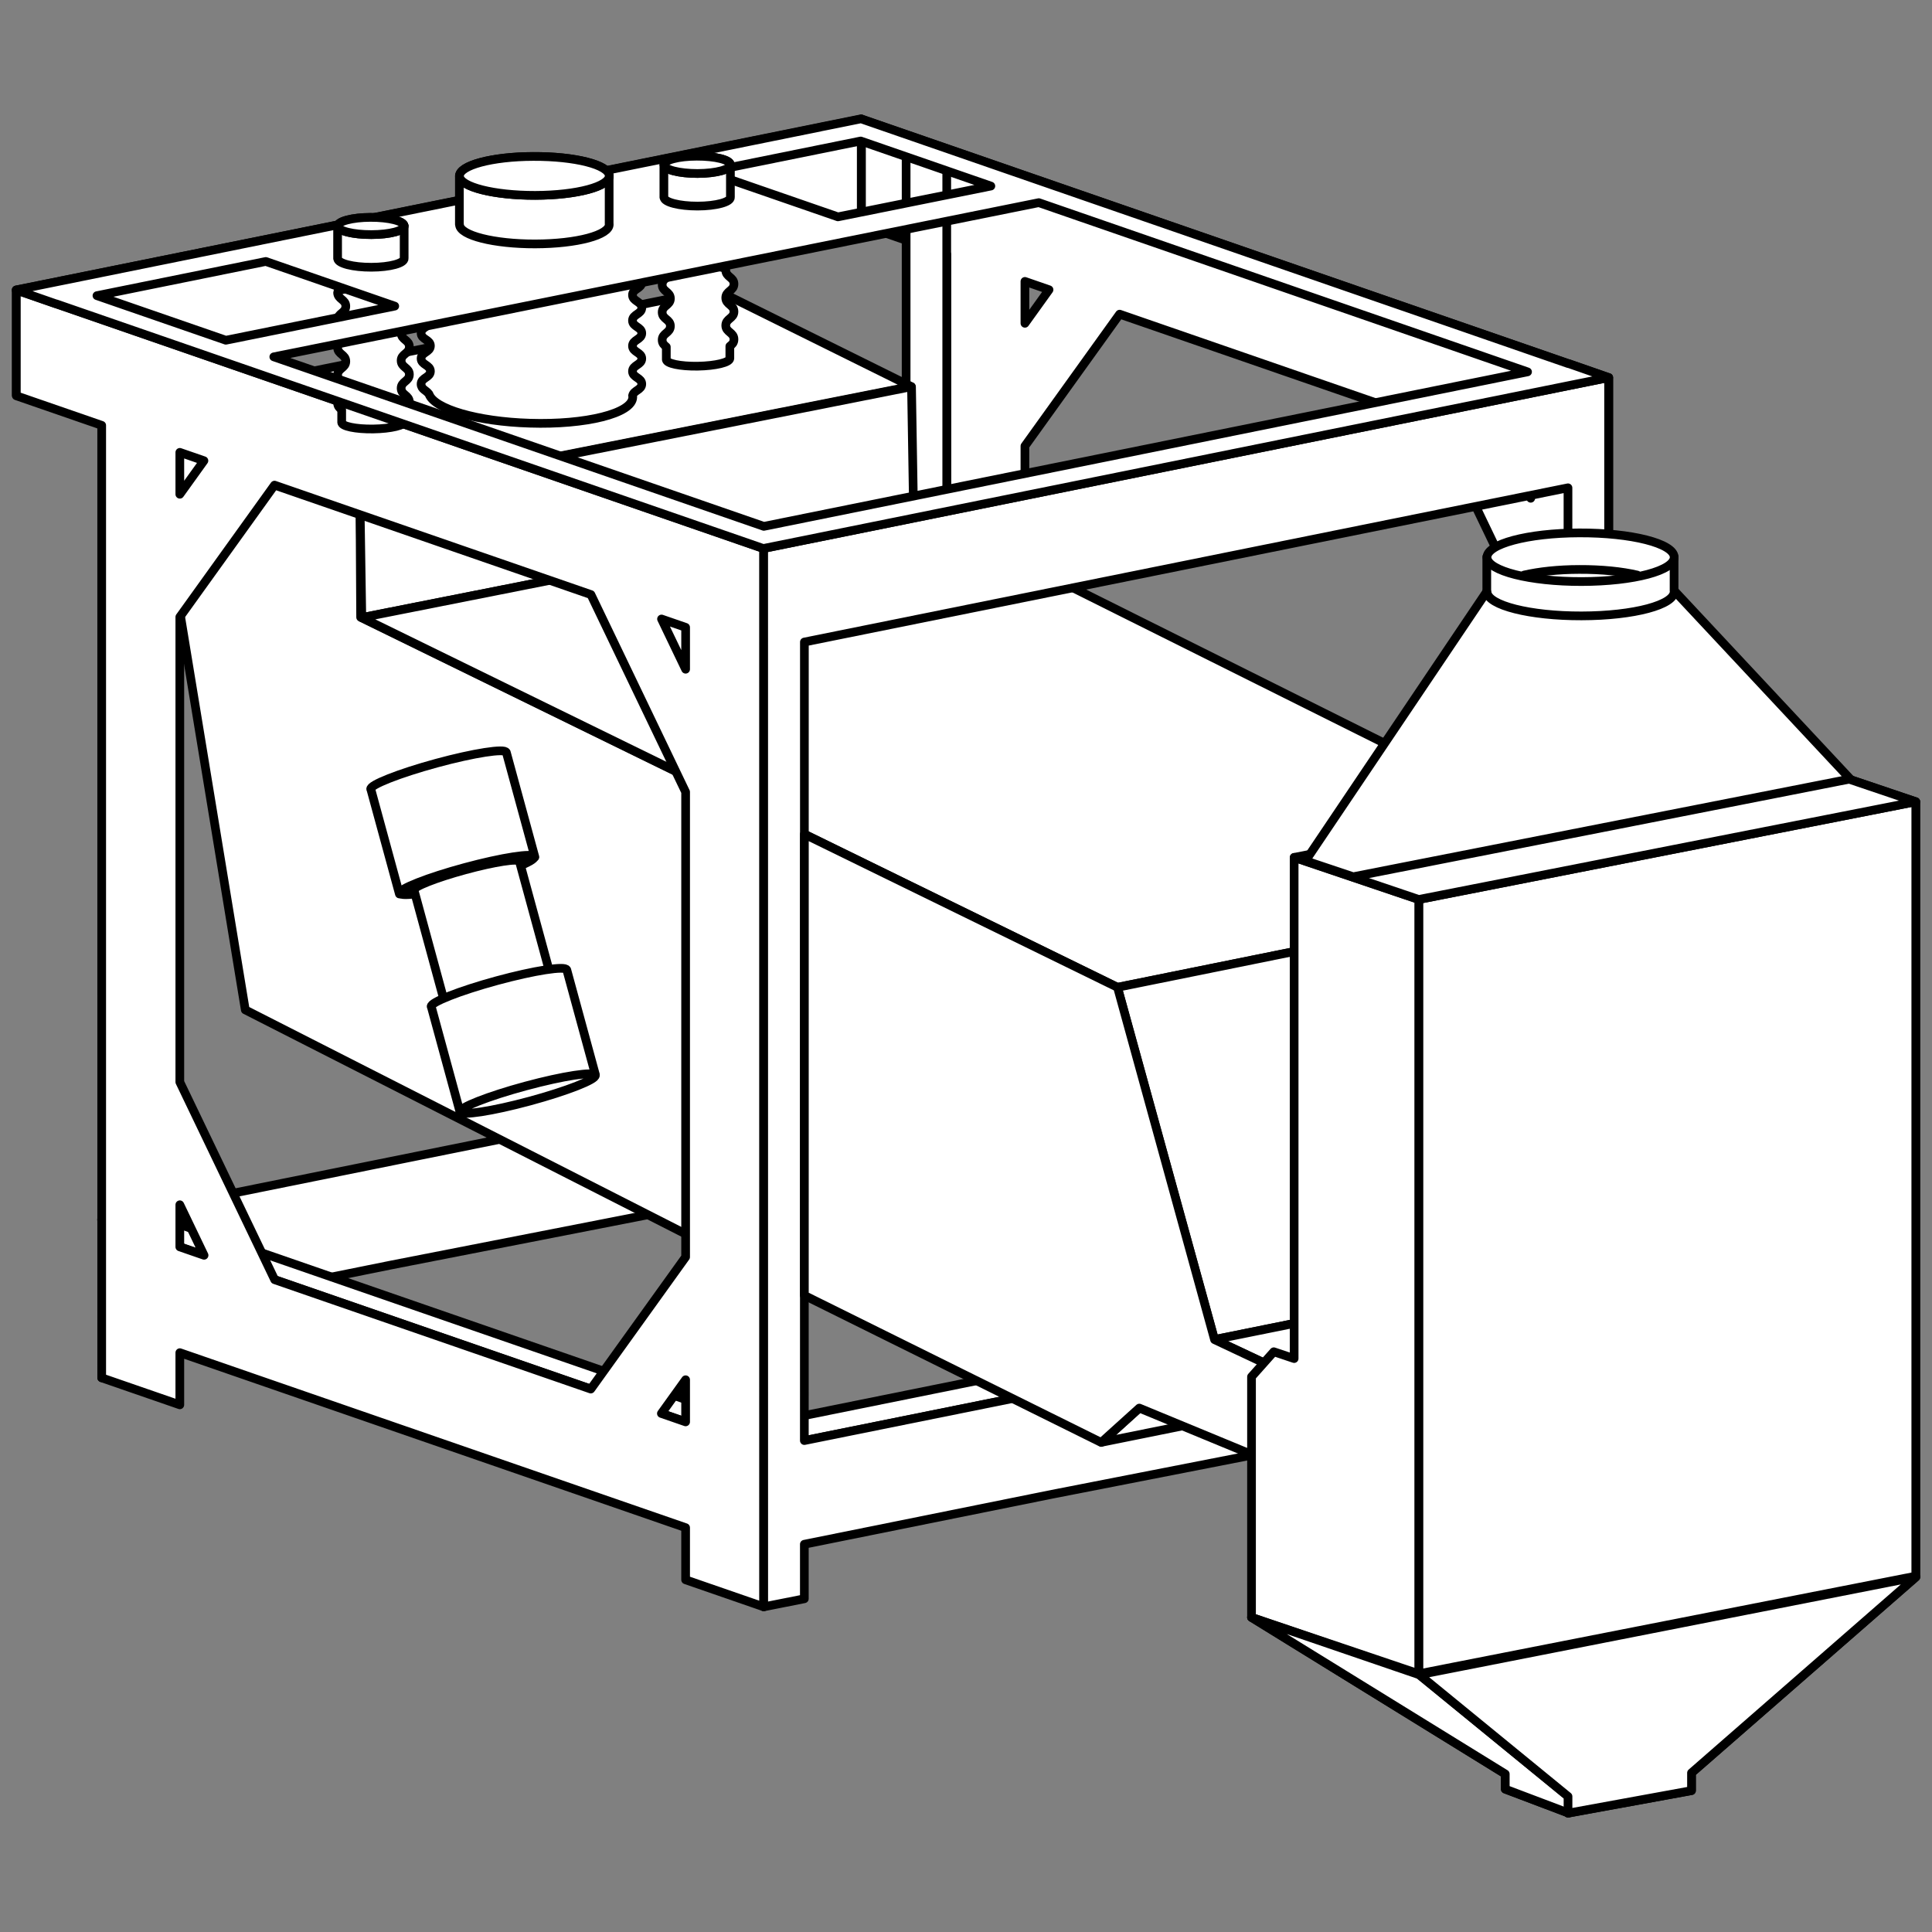 <?xml version="1.0" encoding="UTF-8" standalone="no"?><!DOCTYPE svg PUBLIC "-//W3C//DTD SVG 1.1//EN" "http://www.w3.org/Graphics/SVG/1.1/DTD/svg11.dtd"><svg width="100%" height="100%" viewBox="0 0 120 120" version="1.1" xmlns="http://www.w3.org/2000/svg" xmlns:xlink="http://www.w3.org/1999/xlink" xml:space="preserve" xmlns:serif="http://www.serif.com/" style="fill-rule:evenodd;clip-rule:evenodd;stroke-linejoin:round;stroke-miterlimit:1.5;"><rect x="0" y="0" width="120" height="120" fill="#808080" stroke="none"/><g id="jcm_vibromax"><rect x="0" y="0" width="120" height="120" style="fill:none;"/><g><g id="JCM"><g><path d="M53.506,7.396l46.422,16.059l0,65.73l-4.852,-1.678l0,-3.241l-31.416,-10.868l0,3.241l-4.853,-1.679l0,-59.16l-5.301,-1.834l0,-6.57Zm10.154,59.432l1.505,0.521l-1.505,-3.138l0,2.617Zm5.882,-47.315l-5.882,8.19l0,28.886l5.89,12.277l19.635,6.793l5.891,-8.202l0,-28.886l-5.882,-12.259l-19.652,-6.799Zm24.028,57.663l1.506,0.52l0,-2.617l-1.506,2.097Zm0.009,-49.347l1.497,3.12l0,-2.603l-1.497,-0.517Zm-29.919,-10.351l0,2.603l1.497,-2.085l-1.497,-0.518Z" style="fill:#fff;stroke:#000;stroke-width:0.54px;"/><path d="M56.281,65.67l0,-55.897l2.523,-0.513l0,65.675l-2.523,0.552l0,-3.173l-32.046,6.269l-15.394,3.107l0,3.387l-2.523,0.5l-0.001,-59.439l2.527,-0.487l-0.003,49.599l47.44,-9.58Z" style="fill:#fff;stroke:#000;stroke-width:0.54px;stroke-linecap:round;stroke-miterlimit:10;"/><path d="M56.587,24.003l-34.263,6.79l-11.296,-6.041l33.41,-6.767l12.149,6.018Z" style="fill:#fff;stroke:#000;stroke-width:0.54px;stroke-linecap:round;stroke-miterlimit:10;"/><path d="M47.433,89.989l-2.828,-0.986l54.178,-10.943l2.831,0.988l-54.181,10.941Z" style="fill:#fff;stroke:#000;stroke-width:0.54px;stroke-linecap:round;stroke-miterlimit:10;"/><path d="M45.368,78.06l-30.132,-15.334l-4.855,-29.518l0.678,-8.461l11.297,6.046l0.044,7.548l22.967,11.236l0.001,28.483Z" style="fill:#fff;stroke:#000;stroke-width:0.54px;stroke-linecap:round;stroke-miterlimit:10;"/><path d="M56.616,24.019l-34.26,6.793l0.117,7.548l34.266,-6.791l-0.123,-7.55Z" style="fill:#fff;stroke:#000;stroke-width:0.54px;stroke-linecap:round;stroke-miterlimit:10;"/><path d="M6.308,75.759l2.529,-0.51l41.124,14.229l-2.527,0.51l-41.126,-14.229Z" style="fill:#fff;stroke:#000;stroke-width:0.54px;stroke-linecap:round;stroke-miterlimit:10;"/><path d="M53.494,13.96l-52.479,10.592l0,-6.544l52.479,-10.613l0,6.565Z" style="fill:#fff;stroke:#000;stroke-width:0.54px;stroke-linecap:round;stroke-miterlimit:10;"/><path d="M69.404,61.324l-46.931,-22.964l34.266,-6.791l46.077,22.99l-33.412,6.765Z" style="fill:#fff;stroke:#000;stroke-width:0.54px;stroke-linecap:round;stroke-miterlimit:10;"/><path d="M102.816,54.559l6.028,21.88l0,0.001l-33.409,6.762l-0.001,0.001l-6.03,-21.879l33.412,-6.765Z" style="fill:#fff;stroke:#000;stroke-width:0.54px;stroke-linecap:round;stroke-miterlimit:10;"/><path d="M1.015,18.015l46.423,16.059l0,65.73l-4.853,-1.679l0,-3.24l-31.416,-10.868l0,3.24l-4.852,-1.678l0,-59.161l-5.302,-1.834l0,-6.569Zm10.154,59.432l1.506,0.521l-1.506,-3.138l0,2.617Zm5.882,-47.315l-5.882,8.189l0,28.887l5.891,12.277l19.635,6.792l5.89,-8.201l0,-28.886l-5.882,-12.26l-19.652,-6.798Zm24.029,57.662l1.505,0.521l0,-2.617l-1.505,2.096Zm0.008,-49.347l1.497,3.12l0,-2.602l-1.497,-0.518Zm-29.919,-10.35l0,2.602l1.497,-2.084l-1.497,-0.518Z" style="fill:#fff;stroke:#000;stroke-width:0.54px;"/><path d="M99.913,53.099l-2.523,-1.287l0,-21.514l-47.428,9.579l-0.003,49.599l47.812,-9.656l0.024,6.643l-32.442,6.346l-15.394,3.107l0,3.387l-2.523,0.5l-0.002,-65.738l52.479,-10.612l0,29.646Z" style="fill:#fff;stroke:#000;stroke-width:0.54px;stroke-linecap:round;stroke-miterlimit:10;"/><path d="M99.928,86.961l0,2.249l-2.523,0.506l0,-2.244l2.523,-0.511Z" style="fill:#fff;stroke:#000;stroke-width:0.54px;stroke-linecap:round;stroke-miterlimit:10;"/><path d="M104.194,80.694l-33.43,6.764l-2.345,2.125l33.436,-6.761l2.339,-2.128Z" style="fill:#fff;stroke:#000;stroke-width:0.54px;stroke-linecap:round;stroke-miterlimit:10;"/><g><path d="M33.223,53.231l-1.773,-6.498l-0.01,0.002c0,-0.002 0.002,-0.005 0.001,-0.007c-0.07,-0.258 -2.012,0.043 -4.334,0.675c-2.325,0.633 -4.151,1.356 -4.081,1.613c0.001,0.004 0.007,0.008 0.01,0.012l1.772,6.498l8.415,-2.295Z" style="fill:#fff;stroke:#000;stroke-width:0.54px;stroke-miterlimit:10;"/><path d="M33.191,53.218c-0.07,-0.258 -1.997,0.037 -4.305,0.661c-2.309,0.624 -4.124,1.339 -4.054,1.597c0.07,0.258 1.998,-0.037 4.306,-0.661c2.308,-0.624 4.123,-1.339 4.053,-1.597Z" style="fill:#fff;stroke:#000;stroke-width:0.54px;stroke-miterlimit:10;"/><path d="M34.234,60.732l-1.969,-7.224l-0.008,0.002c0,-0.002 0.001,-0.004 0.001,-0.005c-0.056,-0.202 -1.565,0.033 -3.373,0.525c-1.81,0.492 -3.23,1.055 -3.176,1.255c0.001,0.003 0.006,0.006 0.008,0.009l1.967,7.225l6.55,-1.787Z" style="fill:#fff;stroke:#000;stroke-width:0.54px;stroke-miterlimit:10;"/><path d="M36.978,66.739l-1.773,-6.498l-0.01,0.002c0,-0.002 0.002,-0.005 0.001,-0.007c-0.07,-0.258 -2.011,0.043 -4.334,0.675c-2.324,0.633 -4.151,1.355 -4.081,1.613c0.002,0.005 0.008,0.008 0.01,0.012l1.772,6.499l8.415,-2.296Z" style="fill:#fff;stroke:#000;stroke-width:0.54px;stroke-miterlimit:10;"/><path d="M36.975,66.789c-0.07,-0.258 -2.008,0.04 -4.329,0.667c-2.32,0.627 -4.146,1.346 -4.075,1.603c0.07,0.258 2.007,-0.04 4.328,-0.667c2.32,-0.628 4.145,-1.345 4.076,-1.603Z" style="fill:#fff;stroke:#000;stroke-width:0.54px;stroke-miterlimit:10;"/></g><path d="M26.733,16.743c0,0.392 -0.577,0.392 -0.577,0.787c0,0.391 0.577,0.391 0.577,0.785c0,0.398 -0.577,0.398 -0.577,0.794c0,0.395 0.577,0.395 0.577,0.793c0,0.395 -0.577,0.395 -0.577,0.792c0,0.395 0.577,0.395 0.577,0.787c0,0.396 -0.577,0.396 -0.577,0.79c0,0.394 0.577,0.394 0.577,0.788c0,0.395 -0.577,0.395 -0.577,0.792c0,0.333 0.309,0.373 0.491,0.629c0.312,0.913 2.98,1.706 6.257,1.805c3.501,0.111 6.362,-0.607 6.397,-1.606c0.003,-0.042 -0.002,-0.071 -0.01,-0.104c0.064,-0.332 0.57,-0.353 0.57,-0.724c0,-0.395 -0.575,-0.395 -0.575,-0.789c0,-0.395 0.575,-0.395 0.575,-0.788c0,-0.392 -0.575,-0.392 -0.575,-0.788c0,-0.392 0.575,-0.392 0.575,-0.787c0,-0.394 -0.575,-0.394 -0.575,-0.788c0,-0.398 0.575,-0.398 0.575,-0.792c0,-0.396 -0.575,-0.396 -0.575,-0.794c0,-0.395 0.575,-0.395 0.575,-0.789c0,-0.397 -0.575,-0.397 -0.575,-0.789" style="fill:#fff;stroke:#000;stroke-width:0.54px;stroke-linecap:round;stroke-miterlimit:1.414;"/><path d="M25.427,18.104c0,-0.423 -4.458,-0.375 -4.458,0.061c0,0.426 0.509,0.426 0.509,0.852c0,0.432 -0.509,0.432 -0.509,0.853c0,0.434 0.509,0.434 0.509,0.858c0,0.431 -0.509,0.431 -0.509,0.86c0,0.423 0.509,0.423 0.509,0.857c0,0.425 -0.509,0.425 -0.509,0.856c0,0.427 0.509,0.427 0.509,0.853c0,0.43 -0.509,0.43 -0.509,0.858c0,0.231 0.124,0.33 0.254,0.439l0,0.787l0.002,0c-0.005,0.238 0.872,0.423 1.953,0.407c1.107,-0.015 1.986,-0.232 1.994,-0.478c0,-0.005 -0.003,-0.005 -0.003,-0.005l0.003,-0.003l0,-0.757c0.126,-0.102 0.255,-0.203 0.255,-0.425c0,-0.437 -0.511,-0.437 -0.511,-0.862c0,-0.428 0.511,-0.428 0.511,-0.859c0,-0.426 -0.511,-0.426 -0.511,-0.862c0,-0.423 0.511,-0.423 0.511,-0.855c0,-0.428 -0.511,-0.428 -0.511,-0.855c0,-0.433 0.511,-0.433 0.511,-0.857c0,-0.438 -0.511,-0.438 -0.511,-0.86c0,-0.431 0.511,-0.431 0.511,-0.863Z" style="fill:#fff;stroke:#000;stroke-width:0.54px;stroke-linecap:round;stroke-miterlimit:10;"/><path d="M45.079,16.778c0,-0.428 -3.44,-0.375 -3.44,0.051c0,0.424 -0.509,0.424 -0.509,0.857c0,0.426 0.509,0.426 0.509,0.857c0,0.428 -0.509,0.428 -0.509,0.853c0,0.432 0.509,0.432 0.509,0.855c0,0.435 -0.509,0.435 -0.509,0.862c0,0.225 0.128,0.324 0.256,0.433l0,0.789l0.002,0c-0.002,0.242 0.87,0.427 1.951,0.409c1.109,-0.017 1.986,-0.236 1.991,-0.478l0,-0.006l0.002,-0.001l0,-0.755c0.129,-0.102 0.256,-0.202 0.256,-0.427c0,-0.437 -0.509,-0.437 -0.509,-0.862c0,-0.432 0.509,-0.432 0.509,-0.859c0,-0.429 -0.509,-0.429 -0.509,-0.86c0,-0.426 0.509,-0.426 0.509,-0.861c0,-0.424 -0.509,-0.424 -0.509,-0.857Z" style="fill:#fff;stroke:#000;stroke-width:0.54px;stroke-linecap:round;stroke-miterlimit:10;"/><path d="M53.602,7.422l43.806,15.163l0.02,-0.004l2.487,0.868l-0.004,0.001l0.005,0.002l-2.533,0.51l-0.002,0l-49.966,10.105l-0.006,-0.002l-0.005,0.001l-43.908,-15.191l-0.011,0.003l-2.467,-0.86l-0.018,-0.006l0,0l0,0l49.959,-10.12l-0.004,-0.002l0.986,-0.197l1.542,-0.313l0.119,0.042Zm10.921,5.165l-47.516,9.577l30.436,10.529l47.436,-9.596l-30.356,-10.51Zm-58.501,5.777l8.005,2.769l10.491,-2.12l-8.01,-2.773l-10.486,2.124Zm47.437,-9.607l-9.483,1.92l8.07,2.792l9.498,-1.913l-8.085,-2.799Z" style="fill:#fff;stroke:#000;stroke-width:0.54px;stroke-linecap:round;stroke-miterlimit:10;"/><g><path d="M37.835,13.91l0,-3.002l-9.302,0l0,3.033l0.008,0l0,0.021c0.036,0.665 2.144,1.194 4.698,1.189c2.607,-0.006 4.632,-0.556 4.601,-1.224c0,0 -0.003,-0.012 -0.005,-0.017Z" style="fill:#fff;stroke:#000;stroke-width:0.54px;stroke-linecap:round;stroke-miterlimit:10;"/><path d="M33.24,12.135c-2.556,0.005 -4.663,-0.526 -4.7,-1.19c-0.031,-0.67 2.023,-1.22 4.578,-1.227c2.604,-0.012 4.685,0.522 4.722,1.191c0.031,0.666 -1.993,1.219 -4.6,1.226" style="fill:#fff;stroke:#000;stroke-width:0.54px;stroke-linecap:round;stroke-miterlimit:1.414;"/><path d="M33.24,12.135c-2.556,0.005 -4.663,-0.526 -4.7,-1.19c-0.031,-0.67 2.023,-1.22 4.578,-1.227c2.604,-0.012 4.685,0.522 4.722,1.191c0.031,0.666 -1.993,1.219 -4.6,1.226Z" style="fill:#fff;stroke:#000;stroke-width:0.54px;stroke-linecap:round;stroke-miterlimit:10;"/><path d="M25.103,16.043l0,-2.015l-4.134,0l0,2.028l0.004,0l0,0.007c0.018,0.3 0.953,0.539 2.091,0.536c1.157,-0.002 2.057,-0.251 2.039,-0.549l0,-0.007Z" style="fill:#fff;stroke:#000;stroke-width:0.54px;stroke-linecap:round;stroke-miterlimit:10;"/><path d="M23.064,14.571c-1.138,0.003 -2.073,-0.227 -2.091,-0.525c-0.013,-0.297 0.9,-0.54 2.032,-0.544c1.158,-0.005 2.081,0.23 2.098,0.527c0.017,0.3 -0.882,0.54 -2.039,0.542" style="fill:#fff;stroke:#000;stroke-width:0.54px;stroke-linecap:round;stroke-miterlimit:1.414;"/><path d="M23.064,14.571c-1.138,0.003 -2.073,-0.227 -2.091,-0.525c-0.013,-0.297 0.9,-0.54 2.032,-0.544c1.158,-0.005 2.081,0.23 2.098,0.527c0.017,0.3 -0.882,0.54 -2.039,0.542Z" style="fill:#fff;stroke:#000;stroke-width:0.54px;stroke-linecap:round;stroke-miterlimit:10;"/><path d="M45.367,12.245l0,-2.02l-4.132,0l0,2.03l0.008,0l0,0.008c0.012,0.297 0.947,0.539 2.083,0.537c1.157,-0.002 2.059,-0.253 2.041,-0.548l0,-0.007Z" style="fill:#fff;stroke:#000;stroke-width:0.54px;stroke-linecap:round;stroke-miterlimit:10;"/><path d="M43.326,10.776c-1.135,0 -2.071,-0.235 -2.083,-0.533c-0.018,-0.297 0.894,-0.539 2.032,-0.541c1.155,-0.005 2.078,0.227 2.093,0.526c0.016,0.297 -0.885,0.543 -2.042,0.548" style="fill:#fff;stroke:#000;stroke-width:0.54px;stroke-linecap:round;stroke-miterlimit:1.414;"/><path d="M43.326,10.776c-1.135,0 -2.071,-0.235 -2.083,-0.533c-0.018,-0.297 0.894,-0.539 2.032,-0.541c1.155,-0.005 2.078,0.227 2.093,0.526c0.016,0.297 -0.885,0.543 -2.042,0.548Z" style="fill:#fff;stroke:#000;stroke-width:0.54px;stroke-linecap:round;stroke-miterlimit:10;"/></g><path d="M113.104,78.447l-33.43,6.764l-0.152,5.875l33.436,-6.762l0.146,-5.877Z" style="fill:#fff;stroke:#000;stroke-width:0.54px;stroke-linecap:round;stroke-miterlimit:10;"/><path d="M108.844,76.44l4.26,2.006l-33.412,6.759l-4.257,-2.003l33.409,-6.762Z" style="fill:#fff;stroke:#000;stroke-width:0.54px;stroke-linecap:round;stroke-miterlimit:10;"/><path d="M108.703,82.312l4.261,2.006" style="fill:none;stroke:#000;stroke-width:0.54px;stroke-linecap:round;stroke-miterlimit:10;"/><path d="M49.962,51.812l19.449,9.512l6.027,21.884l4.236,1.997l-0.126,5.881l-8.783,-3.628l-2.366,2.136l-18.438,-9.134l0.001,-28.648Z" style="fill:#fff;stroke:#000;stroke-width:0.54px;stroke-linecap:round;stroke-miterlimit:10;"/></g></g></g><g><path d="M111.25,95.282l7.74,2.614l0,-48.101l-7.74,-2.612l0,48.099Z" style="fill:#fff;stroke:#000;stroke-width:0.54px;stroke-linecap:round;stroke-miterlimit:10;"/><path d="M97.421,111.579l0,1.032l-3.926,-1.485l0,-0.942l-15.761,-9.725l10.418,3.563l9.269,7.557Z" style="fill:#fff;stroke:#000;stroke-width:0.54px;stroke-linecap:round;stroke-miterlimit:10;"/><path d="M97.392,112.619l7.67,-1.401l0,-1.102l13.938,-12.164l-30.847,6.069l9.239,7.558l0,1.04Z" style="fill:#fff;stroke:#000;stroke-width:0.54px;stroke-linecap:round;stroke-miterlimit:10;"/><path d="M88.121,55.869l0,48.095l2.147,-0.423l26.582,-5.223l2.143,-0.422l0,-48.1l-30.872,6.073Z" style="fill:#fff;stroke:#000;stroke-width:0.54px;stroke-linecap:round;stroke-miterlimit:10;"/><path d="M88.121,55.869l-7.74,-2.614l0,31.128l-1.264,-0.423l-1.383,1.552l0,14.947l7.738,2.61l2.649,0.895l0,-48.095Z" style="fill:#fff;stroke:#000;stroke-width:0.54px;stroke-linecap:round;stroke-miterlimit:10;"/><path d="M111.258,47.183l-30.87,6.071l7.733,2.614l30.873,-6.071l-7.736,-2.614Z" style="fill:#fff;stroke:#000;stroke-width:0.54px;stroke-linecap:round;stroke-miterlimit:10;"/><path d="M103.559,36.229l-10.866,0l-11.604,17.236l2.961,0.992l30.871,-6.073l-11.362,-12.155Z" style="fill:#fff;stroke:#000;stroke-width:0.54px;stroke-linecap:round;stroke-miterlimit:10;"/><path d="M103.98,36.706l0,-2.117l-11.633,0l0,2.154l0.015,0l0,0.024c0.043,0.834 2.678,1.497 5.875,1.487c3.257,-0.006 5.793,-0.692 5.747,-1.528c0,-0.006 -0.002,-0.014 -0.004,-0.02Z" style="fill:#fff;stroke:#000;stroke-width:0.54px;stroke-linecap:round;stroke-miterlimit:10;"/><path d="M98.237,36.121c-3.198,0.008 -5.833,-0.661 -5.876,-1.489c-0.045,-0.836 2.523,-1.523 5.724,-1.533c3.255,-0.012 5.858,0.656 5.9,1.49c0.045,0.842 -2.491,1.526 -5.748,1.532Z" style="fill:#fff;stroke:#000;stroke-width:0.54px;stroke-linecap:round;stroke-miterlimit:10;"/><path d="M94.672,35.715c0.915,-0.21 2.106,-0.344 3.418,-0.346c1.393,-0.006 2.653,0.126 3.6,0.348" style="fill:#fff;stroke:#000;stroke-width:0.54px;stroke-linecap:round;stroke-miterlimit:10;"/><path d="M97.421,111.579l0,1.032l-3.926,-1.485l0,-0.942l-15.761,-9.725l10.418,3.563l9.269,7.557Z" style="fill:#fff;stroke:#000;stroke-width:0.54px;stroke-linecap:round;stroke-miterlimit:10;"/><path d="M97.392,112.619l7.67,-1.401l0,-1.102l13.938,-12.164l-30.847,6.069l9.239,7.558l0,1.04Z" style="fill:#fff;stroke:#000;stroke-width:0.54px;stroke-linecap:round;stroke-miterlimit:10;"/></g></g></svg>